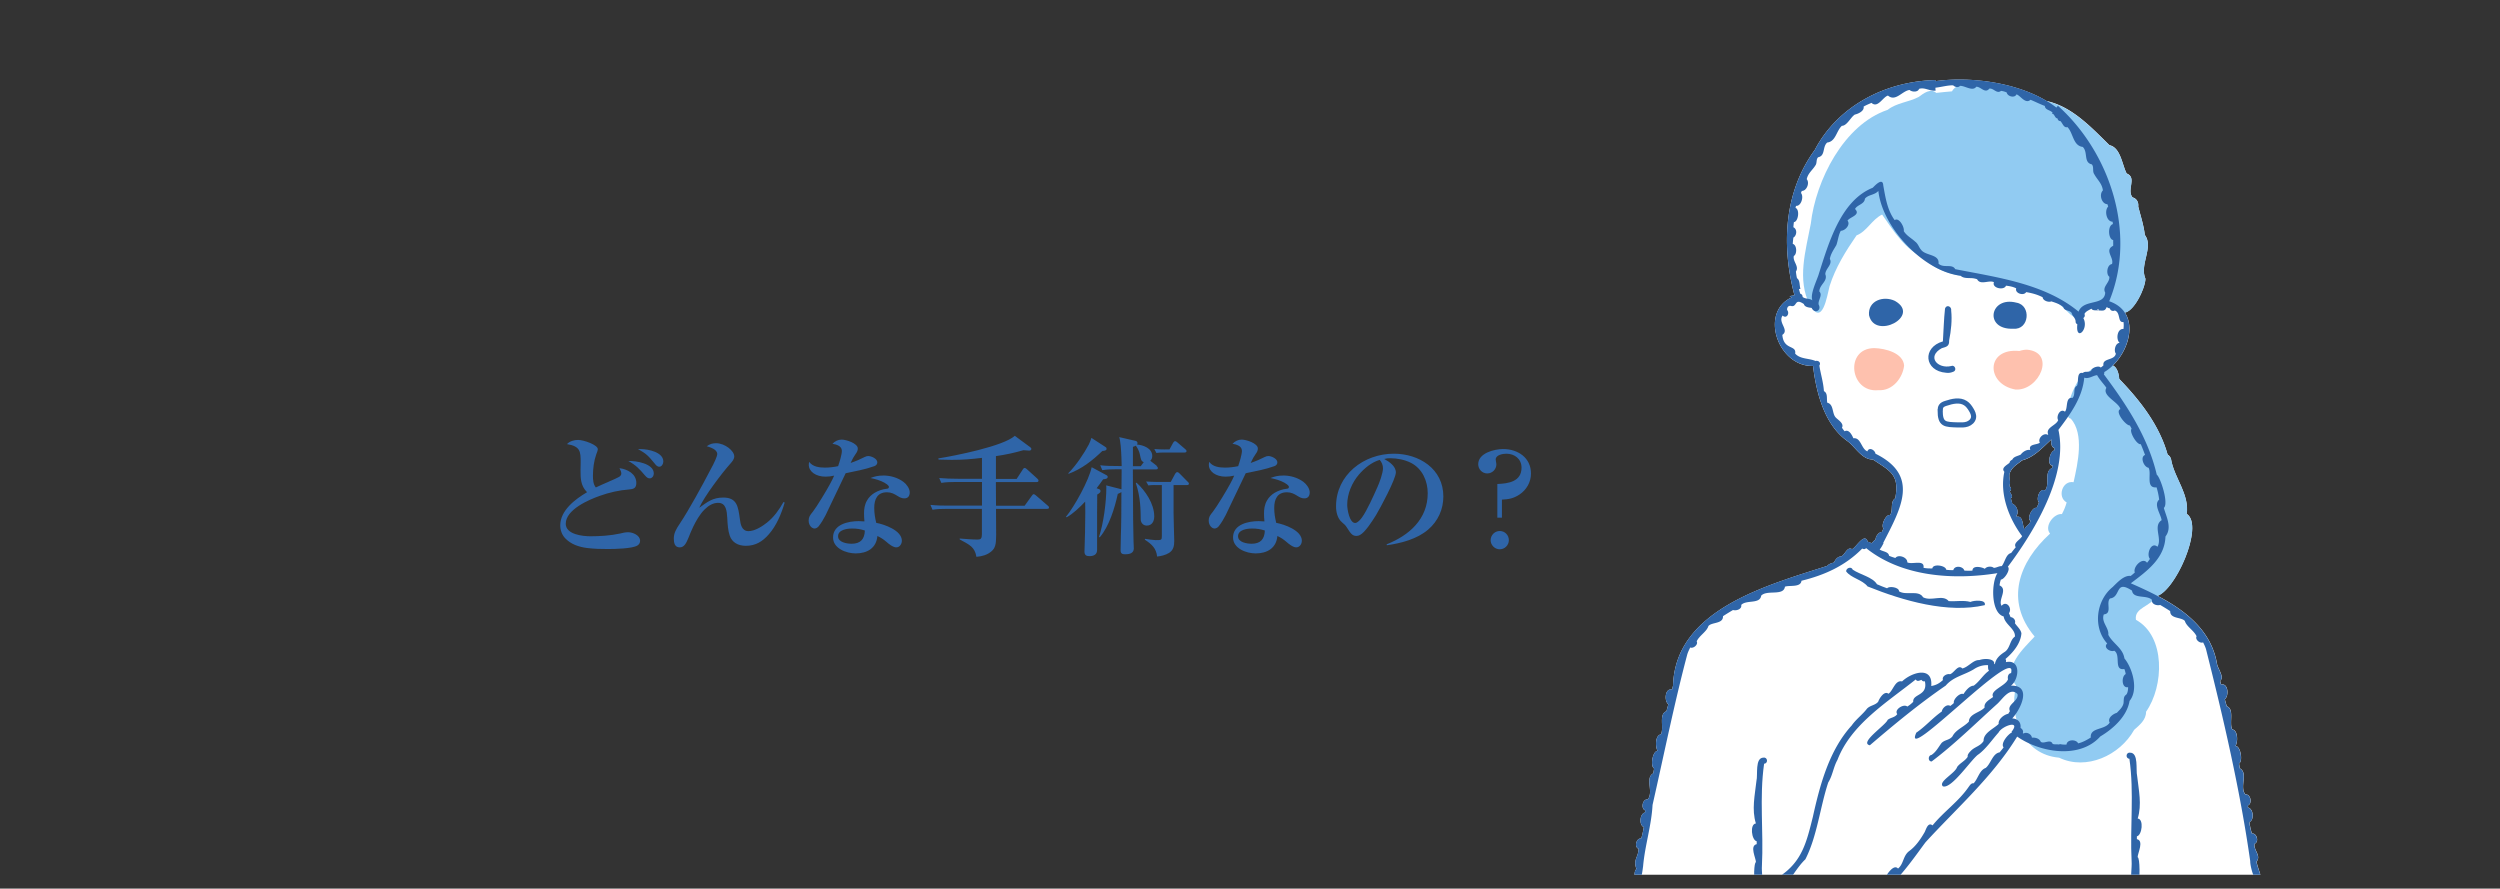 <svg id="_レイヤー_2" data-name="レイヤー 2" xmlns="http://www.w3.org/2000/svg" width="364.83" height="129.68"><rect width="100%" height="100%" fill="#333333" stroke="none"/><defs><clipPath id="clippath"><path stroke-width="0" fill="none" d="M0 0h364.83v127.65H0z"/></clipPath><style>.cls-4{stroke-width:0;fill:#2f65a8}</style></defs><g id="text"><path class="cls-4" d="M88.79 70.31c.74-.32 1.35-.59 1.54-.71.19-.11.34-.27.34-.5s-.15-.57-.27-.78c1.16.15 2.46.82 2.46 2.16 0 .76-.4.9-1.07.95-1.41.1-2.9.44-4.23.92-1.64.57-5 2.02-5 4.08 0 1.56 2.44 1.83 3.6 1.83 1.41 0 2.96-.1 4.33-.4.38-.1.78-.19 1.18-.19.67 0 1.74.44 1.74 1.24 0 .31-.13.53-.38.69-.74.48-3.39.52-4.35.52-1.01 0-2-.02-3.01-.15-1.18-.15-2.35-.53-3.2-1.43-.48-.52-.71-1.18-.71-1.87 0-2.19 2.19-3.83 3.91-4.84-.95-.97-.95-2.02-.95-3.3 0-.27.02-.53.02-1.07 0-1.6-.06-2.33-2-2.65.42-.44 1.05-.61 1.62-.61.82 0 2.88.72 2.88 1.35 0 .19-.15.57-.23.76-.34.99-.48 2.06-.48 3.13 0 .59.04 1.22.42 1.7.5-.25 1.2-.55 1.83-.82zm6.62-1.21c0 .34-.23.71-.61.71-.27 0-.46-.17-.69-.44-.8-.95-1.32-1.49-2.42-2.1 1.09-.04 3.72.36 3.72 1.83zm-1.87-3.56c1.05 0 3.26.44 3.26 1.81 0 .32-.21.76-.59.76-.31 0-.5-.25-.67-.46-.86-1.05-1.22-1.47-2.44-2.1.15-.02.29-.02.44-.02zm10.96-.86c1.3 0 2.65 1.13 2.65 1.91 0 .44-.27.72-.53 1.03-1.24 1.37-3.87 4.86-4.58 6.48 1.18-.84 1.96-1.49 3.51-1.49 2 0 2.17 1.3 2.42 3.13.09.76.27 1.77 1.26 1.77.92 0 2-.69 2.69-1.24 1.07-.86 1.75-1.85 2.42-3.01l.17.08c-.48 1.64-1.2 3.38-2.33 4.65-.92 1.05-1.93 1.66-3.34 1.66-1.14 0-2.02-.5-2.35-1.49-.25-.73-.31-1.58-.36-2.59-.06-.97-.15-2.19-1.33-2.19-.73 0-1.39.38-1.98.97-.74.74-1.3 1.77-1.66 2.52-.27.53-.48 1.11-.71 1.66-.31.72-.59 1.35-1.26 1.35-.74 0-.86-.69-.86-1.28 0-.8.32-1.37.93-2.27 1.24-1.85 3.36-5.72 4.42-7.78.53-.95.99-1.96.99-2.29 0-.67-1.01-.99-1.53-1.14.42-.31.82-.44 1.33-.44zm18.35 1.09c0-.69-.82-.92-1.37-1.01.38-.38.82-.61 1.35-.61.61 0 2.35.53 2.35 1.3 0 .29-.11.52-.29.76-.34.48-.44.69-.76 1.35.8-.27 1.39-.53 2.08-.88.17-.08.32-.13.5-.13.44 0 1.32.38 1.32.93 0 .27-.19.46-.44.55-1.35.48-2.78.74-4.18 1.03-.63 1.32-1.26 2.63-1.89 3.95-.34.71-.71 1.51-1.03 2.16-.29.57-.63 1.13-1.01 1.62-.13.17-.38.34-.61.34-.38 0-.86-.44-.86-1.16 0-.5.17-.76.63-1.32.53-.67 2.06-3.2 2.5-4.04.21-.38.42-.8.59-1.2-.42.1-.82.15-1.26.15-1.41 0-2.44-.74-2.44-1.72 0-.15.02-.29.06-.44.51.73 1.49.84 2.31.84.63 0 1.28-.08 1.91-.21.19-.57.55-1.68.55-2.27zm5.99 3.62c1.07 0 2.14.29 3 .93.44.32.92.97.92 1.53 0 .52-.25.88-.78.88-.38 0-.69-.15-1.01-.36-.5-.31-.92-.53-1.54-.53-1.41 0-1.85 1.03-1.85 2.27 0 .76.11 1.45.29 2.19 1.22.23 3.74 1.11 3.74 2.61 0 .46-.31.97-.82.97-.46 0-1.11-.51-1.45-.82-.42-.36-.8-.61-1.3-.84-.15 1.77-1.49 2.54-3.17 2.54-1.35 0-3.3-.71-3.3-2.33 0-1.93 2.25-2.38 3.76-2.38.29 0 .55.02.82.04-.04-.4-.06-.8-.06-1.18 0-.61.08-1.24.42-1.85.29-.52.72-.9 1.12-1.14.48-.29 1.2-.55 1.77-.59.17-.02.32-.06.32-.27 0-.25-.48-.51-.67-.63-.63-.34-1.32-.53-2.02-.67.63-.25 1.14-.36 1.81-.36zm-4.5 7.74c-.72 0-2.04.17-2.04 1.13 0 .9 1.32 1.09 1.98 1.09 1.3 0 1.89-.67 1.93-1.93-.65-.21-1.18-.29-1.87-.29zm20.99-7.24h3.03l.88-1.35c.06-.1.15-.25.29-.25.11 0 .25.1.36.21l1.49 1.35c.08.08.17.17.17.29 0 .17-.13.21-.29.21h-5.93c0 1.16 0 2.31.02 3.45h4.18l1.03-1.43c.13-.17.19-.25.29-.25.11 0 .27.13.36.21l1.68 1.45c.1.08.19.15.19.29 0 .17-.15.19-.29.19h-7.44c.02 1.28.02 2.65.02 3.83 0 1.41-.15 1.91-.69 2.37-.61.53-1.37.73-2.19.8-.23-1.41-.97-1.75-2.44-2.54v-.13c.88.06 1.75.15 2.63.15.44 0 .61-.15.61-.76v-3.72h-5.15c-.69 0-1.37.02-2.06.13l-.3-.71c.9.1 1.81.11 2.71.11h4.81v-3.45h-3.87c-.69 0-1.37.02-2.06.13l-.31-.71c.9.08 1.81.11 2.71.11h3.53v-3.05c-1.62.19-2.75.29-4.42.29-.51 0-1.35-.02-1.91-.04l-.04-.17c2.4-.38 9.52-1.79 11.16-3.3l2.25 1.66c.08.06.17.15.17.25s-.08.25-.3.25c-.21 0-.44-.02-.86-.06-1.32.38-2.63.67-4.01.86v3.32zm10.33 5.6l-.11-.06c1.26-1.53 3.36-5.34 3.76-7.25l2.19 1.18c.08.04.15.13.15.23 0 .29-.36.32-.67.36-.3.44-.63.88-.95 1.3l.36.13c.11.04.21.15.21.27 0 .15-.04.27-.48.52-.02.99-.02 1.83-.02 2.71v5.38c0 .69-.52.9-1.13.9-.46 0-.71-.17-.71-.67 0-.4.06-2.08.08-2.75.02-.99.04-2 .04-3.01 0-.51 0-1.03-.02-1.53-.74.78-1.75 1.77-2.71 2.29zm.25-6.44c1.09-1.09 2.31-2.9 2.98-4.18.17-.32.3-.71.38-.97l2.08 1.35c.13.1.13.15.13.27 0 .21-.27.27-.61.29-1.49 1.43-2.99 2.61-4.94 3.34l-.02-.1zM168.78 68c.08.06.19.19.19.31 0 .17-.15.19-.31.19h-3.34c0 2.46.02 4.9.04 7.34l.06 3.2c0 .27.04.8.04.99 0 .71-.65.86-1.24.86-.44 0-.69-.1-.69-.59 0-.25.02-1.66.04-2.16.06-1.35.08-4.18.08-6.33-.15.11-.36.19-.53.27-.44 2.04-1.26 4.73-2.63 6.33l-.11-.06c.67-1.98 1.07-5.11 1.07-7.21 0-.08 0-.21-.02-.31l2.23.57c0-.78.02-1.58.02-2.37v-.55h-.76c-.69 0-1.37.02-2.06.13l-.3-.71c.9.1 1.81.11 2.71.11h.42c0-.27-.02-.82-.04-1.3-.04-1.07-.13-2.35-.32-2.92l2.4.55c.15.04.27.15.27.32 0 .1-.02.13-.08.21.93.08 2.23.55 2.23 1.68 0 .27-.08.5-.29.69l.93.72zm-2.44-1.7c-.09-.42-.32-.93-.59-1.26-.17.1-.25.11-.42.17v2.82h1.14l.44-.59c-.38-.15-.4-.34-.57-1.14zm2.1 9.06c0 .69-.31 1.34-1.09 1.34-.61 0-.88-.52-.88-.88-.02-1.41-.02-3.28-.72-5.32l.11-.06c1.3 1.2 2.58 3.07 2.58 4.92zm0-4.58c-.29 0-.57.02-.86.06l-.32-.57c.51.02 1.03.06 1.53.06h2.06l.65-1.2c.06-.1.17-.23.29-.23s.23.08.34.19l1.18 1.2c.13.13.19.17.19.29 0 .17-.15.21-.29.21h-1.95v3.99c0 .65.02 1.28.04 1.93.02.61.06 1.68.06 2.21 0 .76-.11 1.35-.76 1.77-.53.32-1.14.46-1.74.53-.12-1.22-.82-1.83-1.79-2.46l.02-.13c.36.06 1.26.19 1.54.19.88 0 .92 0 .92-.61v-7.42h-1.11zm1.54-5.2h.69l.53-.97c.08-.13.17-.23.29-.23.1 0 .21.08.34.19l1.13.97c.13.11.19.17.19.29 0 .17-.15.21-.29.21h-3.22c-.29 0-.57.02-.88.06l-.31-.57c.52.04 1.01.06 1.53.06zm11.25.19c0-.69-.82-.92-1.37-1.01.38-.38.82-.61 1.35-.61.61 0 2.35.53 2.35 1.3 0 .29-.11.52-.29.76-.34.48-.44.69-.76 1.35.8-.27 1.39-.53 2.08-.88.17-.08.32-.13.5-.13.44 0 1.32.38 1.32.93 0 .27-.19.46-.44.55-1.35.48-2.78.74-4.18 1.03-.63 1.32-1.26 2.63-1.89 3.95-.34.71-.71 1.51-1.03 2.16-.29.57-.63 1.13-1.01 1.62-.13.17-.38.34-.61.34-.38 0-.86-.44-.86-1.16 0-.5.17-.76.63-1.32.53-.67 2.06-3.2 2.5-4.04.21-.38.42-.8.59-1.2-.42.1-.82.15-1.26.15-1.41 0-2.44-.74-2.44-1.72 0-.15.02-.29.06-.44.51.73 1.49.84 2.31.84.63 0 1.28-.08 1.91-.21.19-.57.55-1.68.55-2.27zm5.98 3.62c1.07 0 2.14.29 3 .93.44.32.92.97.92 1.53 0 .52-.25.88-.78.88-.38 0-.69-.15-1.01-.36-.5-.31-.92-.53-1.54-.53-1.41 0-1.85 1.03-1.85 2.27 0 .76.11 1.45.29 2.19 1.22.23 3.74 1.11 3.74 2.61 0 .46-.31.97-.82.97-.46 0-1.11-.51-1.45-.82-.42-.36-.8-.61-1.3-.84-.15 1.77-1.49 2.54-3.17 2.54-1.35 0-3.3-.71-3.3-2.33 0-1.93 2.25-2.38 3.76-2.38.29 0 .55.02.82.04-.04-.4-.06-.8-.06-1.18 0-.61.08-1.24.42-1.85.29-.52.72-.9 1.12-1.14.48-.29 1.2-.55 1.77-.59.17-.02.32-.06.32-.27 0-.25-.48-.51-.67-.63-.63-.34-1.32-.53-2.02-.67.63-.25 1.14-.36 1.81-.36zm-4.5 7.74c-.72 0-2.04.17-2.04 1.13 0 .9 1.32 1.09 1.98 1.09 1.3 0 1.89-.67 1.93-1.93-.65-.21-1.18-.29-1.87-.29zm19.63 2.31c3.3-1.3 6.01-3.68 6.01-7.46 0-1.77-.78-3.57-2.42-4.42-.92-.48-2.08-.69-3.05-.69-.32 0-.55.02-.88.11.72.38 1.7 1.05 1.7 1.96 0 .97-2.29 5.23-2.9 6.24-.48.76-1.56 2.5-2.35 2.9-.15.08-.32.13-.51.13-.61 0-.86-.4-1.37-1.2-.23-.36-.36-.48-.74-.8-.65-.55-.86-1.51-.86-2.31 0-4.62 4.06-7.69 8.43-7.69 3.7 0 7.23 2.21 7.23 6.24 0 1.89-.78 3.6-2.21 4.83-1.62 1.39-3.95 2-6.03 2.29l-.04-.13zm-4.02-10.2c-1.03 1.2-1.72 2.82-1.72 4.43 0 .63.32 2.65 1.16 2.65.36 0 .8-.53.99-.8.69-.92 1.74-3.26 2.23-4.37.31-.65.84-2.12.84-2.8 0-.48-.17-.88-.48-1.24-1.2.36-2.21 1.2-3.03 2.14zm20.19 1.39c1.6-.06 3.53-.34 3.53-2.38 0-1.26-.99-2.04-2.21-2.04-.5 0-1.56.17-1.56.84 0 .08.02.21.04.31.02.13.06.27.06.4 0 .72-.59 1.33-1.33 1.33s-1.32-.61-1.32-1.35c0-1.62 2.35-2.21 3.64-2.21 2.14 0 4.06 1.26 4.06 3.57 0 1.26-.65 2.38-1.68 3.07-.86.57-1.56.69-2.56.74v2.63h-.67v-4.9zm1.68 8.2c0 .74-.61 1.33-1.33 1.33s-1.33-.61-1.33-1.33.59-1.34 1.33-1.34 1.33.59 1.33 1.34z"/><g clip-path="url(#clippath)"><path d="M238.29 129.55l1.43.12h89.87c.47-.38.7-.96.35-1.56.01-.02.02-.03.03-.06-.18-.77-.51-1.54-.67-2.3.74-.88-.46-1.68-.28-2.62.69-.25.33-1.59-.38-1.49-.19-.54-.29-1.1-.38-1.67.75-.31.59-1.97-.2-2.13v-.31c.68-.28.37-1.71-.38-1.59-.9-1.13.45-3.1-.8-3.81-.05-.24-.09-.48-.13-.72.61-.28.22-2.62-.52-2.54.36-.53.4-2.3-.47-2.43-.49-.92.36-2.97-.8-3.38-.1-.35-.2-.68-.28-1.02.63-.49.5-2.4-.55-2.14-.05-.19-.1-.39-.14-.59.69-.37-.34-1.79-.44-2.38-.82-4.89-4.57-7.82-8.72-9.99 2.76-.97 6.83-10.32 4.27-11.96.41-2.84-1.79-5.24-2.26-7.87-.04-.32-.26-.64-.52-.77-1.2-4.32-4.06-7.95-7.07-11.06-.03-.71-.31-1.7-.91-1.94 2.08-2.02 3.23-5.51 1.74-7.74 1.4-.23 3.01-3.66 3-4.94-.89-2.08 1.25-4.61-.09-6.39-.15-1.41-.62-2.78-.96-4.15.08-.57-.2-1.16-.83-1.32-.9-1.13.69-2.89-.86-3.49-.67-1.3-.87-3.78-2.51-4.13-2.54-2.49-5.31-5.5-8.94-6.39-.07 0-.13-.02-.2-.03-4.55-2.74-11.2-3.62-16.26-2.91 0-.05 0-.1.01-.16-7.16.16-14.19 3.69-17.6 10.18-4.55 6.24-4.88 14.08-2.97 21.22-.23.04-.47.09-.7.13.1.13.25.18.39.14-4.91 2.13-2.1 10.2 3.02 10.05.47 3.99 1.72 8.71 5.12 11.04 1.1.88 2.09 2.65 3.61 2.61 2.53 1.68 3.93 2.21 3.26 5.67-.79.52-.25 1.71-.75 2.44-.6-.18-1.37 1.52-.97 1.93-.06.18-.14.35-.22.53-.43 0-.94.63-.92 1.12-.26.11-.4.41-.65.55a.553.553 0 00-.48-.21c-.48-1.46-1.65.73-2.3 1.06-.71-.44-1.03.82-1.61 1.07-.45-.04-.87.46-1.01.86-.47.15-.7.18-1.02.51-8.91 2.87-22.16 6.44-22.49 17.46-.05.2-.1.39-.14.59-1.05-.26-1.18 1.65-.55 2.14-.08.34-.18.67-.28 1.02-1.16.4-.31 2.45-.8 3.37-.87.13-.83 1.9-.47 2.43-.74-.08-1.13 2.25-.52 2.54-.04.24-.08.48-.13.72-1.25.7.1 2.68-.8 3.81-.75-.12-1.06 1.31-.38 1.59v.31c-.79.15-.94 1.82-.2 2.13-.09.56-.2 1.13-.38 1.67-.71-.1-1.07 1.25-.38 1.49-.03 1.3-.82 1.53-.31 2.96-.27.23-.26.65-.31.97-.1.31-.37.81-.29 1.14-.33.02-.32.56.05.59zm55.09-60.69c.33-.77 1.09-1.15 1.7-1.67 1.79-.47 2.97-1.86 4.29-3.05-.07.56-.02 1.15.47 1.26-.01.11-.03.22-.04.33-.65.14-1.17 2.17-.25 2.24l-.09.34c-1.23.54-.25 2.39-1.04 3.29-.8-.43-1.33 1.27-.87 1.74-.1.27-.22.53-.35.79-.58-.21-1.5 1.57-.88 1.88-.11.6-.66.69-.89 1.25-.29-.44-.15-2.05-1.11-1.84a.865.865 0 00-.07-.17c.45-.44.02-1.58-.57-1.7-.09-.28-.17-.55-.23-.83.39-.3-.08-.69-.17-1.02.32-.21.2-.61-.07-.77.33-.65-.22-1.4.16-2.08z" fill="#fff" stroke-width="0"/><path d="M295.8 51.03c-.34 0-.71.06-1.11.19-4.92-.49-4.92 4.86-.55 5.63 3.48.19 5.95-5.44 1.66-5.82zm-22.29-.23c-4.35.03-3.59 6.56.61 6.14 2.07.14 3.55-1.8 3.75-3.58-.11-1.83-2.7-2.52-4.35-2.56z" fill="#fec1ae" stroke-width="0"/><path d="M264.13 44.52c1.84 3.18 2.49-1.32 2.87-2.78.85-2.69 2.34-5.08 3.93-7.39 1.51-.58 2.23-2.31 3.73-3.04 1.66 2.39 3.42 5.2 6.2 6.37 3.54 4.25 12.59 1.88 18.69 6.26 1.93.34 3.19 4.21 4.9 1.48.65-.97 1.94-.33 2.66-.98 1.06-.05 1.84.92 2.79 1.21 1.45.07 3.19-3.62 3.19-4.96-.89-2.08 1.25-4.61-.09-6.39-.15-1.41-.62-2.78-.96-4.15.08-.57-.2-1.16-.83-1.32-.9-1.13.69-2.89-.86-3.49-.67-1.3-.87-3.78-2.51-4.13-2.54-2.49-5.31-5.5-8.94-6.39-2.45-.24-4.7-1.86-7.13-1.69-1.66-.61-5.89-1.73-6.91.2-.77.07-1.54.13-2.3.23-.81-.73-1.85.06-2.55.58-1.43.77-3.25.86-4.54 1.89-6.4 2.14-10.5 10.3-11.22 16.64-.73 3.9-2.05 8.14-.12 11.87zm54.99 30.49c.41-2.84-1.79-5.24-2.26-7.87-.04-.32-.26-.64-.52-.77-1.2-4.32-4.06-7.95-7.07-11.06-.05-1.02-.59-2.62-1.89-1.74-.24 0-.49.07-.66.2-.85-.47-1.95.26-2.34 1-1.13-.61-3.78 6.2-2.18 6.32 1.99 2.27 1.01 6.54.4 9.28-1.65-.3-2.42 2.18-1.01 2.95-.16.59-.4 1.16-.69 1.7-1.15-.14-2.65 1.78-1.73 2.85-4.57 4.16-6.63 9.81-2.25 15.02-1.59 1.73-4.8 4.56-2.72 7.13-1.04 4.64 1.01 10.09 6.29 10.55 3.97 1.91 8.87-.33 10.95-4.06.8-.71 1.75-1.46 1.74-2.65 2.62-3.72 2.88-11.02-1.48-13.41-.28-1.81 2.22-1.93 2.87-3.4 2.75-.41 7.18-10.34 4.55-12.03z" fill="#91cbf2" stroke-width="0"/><path class="cls-4" d="M238.67 129.27c.85-.45.98-1.93 1.11-2.85.26-3.02 1.22-5.93 1.38-8.95 1.65-7.28 3.22-15.03 5.08-22.02.11-.33.26-.65.42-.96.46.2 1.21-.44.94-.9.4-.86 1.47-1.41 1.71-2.23.5-.6 2.17-.28 2.13-1.44.48-.31.97-.61 1.46-.9.48.15 1.33-.12 1.2-.74.74-.79 2.74-.08 2.91-1.35.83-.91 3.27.1 3.47-1.31.6-.25 2.32.15 2.41-.87 3.39-.83 6.4-2.19 8.87-4.7.23.14.43.09.57-.06 5.2 4.17 12.7 4.69 19.16 3.65-.92 1.38-.97 5.81.91 6.32.16 1.17 1.74 1.8 1.64 2.94-.77.52-.69 1.8-1.58 2.29-.67.45-1.21.94-1.34 1.73-.03 0-.06-.01-.1-.02.1-.77-1.32-.88-2.19-.57-.86-.06-1.57 1.01-2.46 1.22-.64-.65-1.19.66-1.81.84-.45-.12-1.22.31-1.02.85-.53.48-1 .75-1.71.87.26-2.96-2.85-2.01-4.26-.67-1.02-.23-1.29 1.33-1.98 1.8-.63-.49-1.35.71-1.5 1.16-.43.53-1.17.52-1.64 1.02-.65.86-1.61 1.55-2.22 2.44-3.31 3.62-4.66 8.75-5.68 13.36-.9 3.6-1.55 6.5-4.83 8.66 0-.04 0-.09-.02-.13-.31.4-.67.75-1.09 1.05.07.29.34.4.34.68-.28-.13-.55-.02-.79.2h1.96c1.2-1.33 2.16-3.17 3.34-4.28 1.72-3.36 2.14-7.59 3.34-11.22.65-1.04.75-2.24 1.34-3.28 1.99-5.2 7.2-8.38 11.43-11.75.21.38.56.15.83.06.09.16.31.28.5.2.48 2.2-1.81 1.79-1.7 3.01-.27.27-.52.48-.87.69-.5-.46-1.97.45-1.46 1.1-.37.52-.93.47-1.4.84-.29.79-4.22 3.36-2.6 3.71 3.54-3.03 7.19-6.05 11.07-8.71 1.11-1.3 2.65-1.51 4.08-2.37.58-.4 1.34-.66 2.1-.61 0 .28-.03.6.14.81-.85.58-1.36 1.55-2.23 2.18-.64.02-1.18.74-1.5 1.23-.51-.26-1.54.78-1.4 1.3-.16.16-.34.29-.52.43-.49-.34-1.18.32-1.24.81-1.39.97-2.37 2.18-3.78 3.13.02 0 .03-.02.05-.02-2.2 4.93 14.96-13.28 13.85-8.71-.42.03-.55.52-.46.89-.3.97-2.7 1.61-2.17 2.59-.49.37-1.39.81-1.24 1.53-.63.75-2.27.91-2.3 2.07-.73.78-1.9 1.16-2.39 2.14-.44.57-1.11.49-1.59.97-.48.63-.77 1.27-1.47 1.75-.52.06-.55.96.02.95 3.31-2.49 6.46-5.6 9.6-8.43.74-.68 1.84-2.49 2.92-1.41.24 1.03-1.58 1.5-1.1 2.49l-.24.39c-.6.11-1.5.79-1.4 1.48-.7.7-2.25 1.31-2.2 2.49-.49.78-1.29.83-1.88 1.46-.2.2-.51.54-.44.85-.42.64-1.09.88-1.54 1.48-.29.95-2.82 2.15-2.08 2.83 1.3.44 4.27-4.15 5.23-4.69 1.15-.88 1.94-2.11 2.89-3.16.51-.99 3.34-1.92 1.89-.1.03.03.06.04.08.07-.6.27-1.72 1.64-1.23 2.19-.18.25-.38.49-.58.73-1.03.17-1.27 1.64-2.03 2.27-.94.35-1.13 1.6-1.77 2.25-.34-.07-.56.31-.74.55-1.47 2.13-3.62 3.58-5.25 5.59-.65-.52-.93.52-1.14.96-.63 1.09-1.31 2.09-2.3 2.81-.89.7-.76 1.85-1.6 2.53-.65-.76-1.8 1.05-1.98 1.61-.68.07-1.03.71-1.34 1.31h1.74c2.24-1.98 4.45-5.24 5.59-6.75 4.55-4.98 9.78-9.55 13.38-15.43 3.33 2.33 9.13 3.33 12.13-.02 1.91-1.13 3.9-2.95 4.27-5.19 1.32-1.56.47-4.72-.75-6.2-.23-1.52-1.69-2.16-2.35-3.44.12-1.04-1.07-1.83-.66-2.98 1.3-.12.26-1.74.92-2.33 1.63-.19.67-2.8 3.2-1.14.17 1.27 2.17.57 2.91 1.35-.12.62.72.89 1.2.74.49.29.98.58 1.46.9-.03 1.16 1.63.84 2.14 1.44.24.82 1.31 1.37 1.71 2.23-.26.46.49 1.1.95.89.16.31.31.63.42.97 2.51 9.96 5 20.64 6.46 30.97-.04.7.81 4.08 1.57 2.38-.18-.77-.51-1.54-.67-2.3.74-.88-.46-1.68-.28-2.62.69-.25.33-1.59-.38-1.49-.19-.54-.29-1.1-.38-1.67.75-.31.59-1.97-.2-2.13v-.31c.68-.28.37-1.71-.38-1.59-.9-1.13.45-3.1-.8-3.81-.05-.24-.09-.48-.13-.72.61-.28.22-2.62-.52-2.54.36-.53.4-2.3-.47-2.43-.49-.92.36-2.97-.8-3.38-.1-.35-.2-.68-.28-1.02.63-.49.5-2.4-.55-2.14-.05-.19-.1-.39-.14-.59.69-.37-.34-1.79-.44-2.38-1.07-6.4-7.15-9.43-12.58-11.82 2.32-1.76 4.96-3.62 5.06-6.83.98-1.27.16-2.78-.24-4.17.75-.61-.48-4.44-1.03-4.85-1.27-5.46-4.42-10.23-7.72-14.64.07-.12.08-.23.05-.33 3.55-2.06 5.75-8.62.73-10.34 4.04-9.8.18-21.65-7.49-28.53-.07.09-.15.18-.22.27-4.48-3.49-12.06-4.65-17.66-3.86 0-.05 0-.1.01-.16-7.16.16-14.19 3.69-17.6 10.18-4.55 6.24-4.88 14.08-2.97 21.22-.23.04-.47.09-.7.13.1.13.25.18.39.14-4.91 2.13-2.1 10.2 3.02 10.05.47 3.99 1.72 8.71 5.12 11.04 1.1.88 2.09 2.65 3.61 2.61 2.53 1.68 3.93 2.21 3.26 5.67-.79.52-.25 1.71-.75 2.44-.6-.18-1.37 1.52-.97 1.93-.06.18-.14.35-.22.53-.43 0-.94.63-.92 1.12-.26.11-.4.41-.65.55a.553.553 0 00-.48-.21c-.48-1.46-1.65.73-2.3 1.06-.71-.44-1.03.82-1.61 1.07-.45-.04-.87.46-1.01.86-.47.15-.7.18-1.02.51-8.91 2.87-22.16 6.44-22.49 17.46-.05.2-.1.39-.14.59-1.05-.26-1.18 1.65-.55 2.14-.08.34-.18.67-.28 1.02-1.16.4-.31 2.45-.8 3.37-.87.13-.83 1.9-.47 2.43-.74-.08-1.13 2.25-.52 2.54-.04.24-.08.48-.13.72-1.25.7.1 2.68-.8 3.81-.75-.12-1.06 1.31-.38 1.59v.31c-.79.15-.94 1.82-.2 2.13-.09.56-.2 1.13-.38 1.67-.71-.1-1.07 1.25-.38 1.49-.03 1.3-.82 1.53-.31 2.96-.27.23-.26.65-.31.97-.16.46-.7 1.36.13 1.45zm68.72-72.67c-.7 1.16 1.82 2.09 2.04 3.1-.87.35.82 2.44 1.39 2.39.08.16.17.31.25.47-.4.42.78 2.41 1.34 2.26.22.51.43 1.05.62 1.57-.78.31-.16 1.79.51 1.87.49.82-.48 3.03 1.17 2.86.18.58.31 1.19.38 1.79-.84.73.23 2.1.36 3-1.31.85.12 2.67-.61 3.88-.93-.81-1.66 1.11-1.1 1.77-.12.2-.27.39-.42.57-.63-.91-2.11.62-1.78 1.41-.19.18-.4.35-.6.51-.97-.13-1.9.91-2.57 1.55h.02c-2.49 1.93-3.04 5.93-.88 8.31-.64.58.45 1.3 1.02 1.05 1.03.61-.14 2.94 1.48 2.67.09.22.16.48.2.74-.66.33-.61 2.12.35 1.91 0 .27-.04.95-.35 1.15-.38.29-.25.82-.33 1.24-.13.56-.58.95-.96 1.35-.57.17-1.4.76-1.05 1.43-.7 1.13-2.89.66-2.76 2.18-.57.35-1.18.7-1.84.85-.29-.62-1.63-.6-1.7.18-.34.01-.68 0-1.01-.09l-.03.09c-.33-.08-.65.02-.98-.1-.32-.79-1.26.07-1.74-.31-.21-.52-.84-.64-1.29-.6-.05-.52-.78-.89-1.23-.6l-.1-.07c.13-.3-.06-.59-.33-.75.1-.87-.43-1.34-1.21-1.39 1.24-1.33 2.94-4.86-.18-4.78 1.23-.97 1.46-3.92-.75-3.43.05-.15.05-.3-.06-.46 1.14-.96 2.23-2.29 2.33-3.75-.11-.59-.63-.99-.95-1.48.16-.41-.21-.86-.63-.88-.08-.19-.15-.38-.24-.57.54-.74-.38-1.92-1.07-1.08-.57-.85.97-2.41-.3-2.98.03-.3.09-.55.19-.85.5 0 1.48-1.49 1.02-1.87 3.79-5.07 8.86-13.34 7.38-19.98 1.71-2.25 3.51-4.68 3.77-7.62.66.24 1.26-.31 1.88-.36.34.66 1.16 1.5 1.33 1.83zm-13.7 16.94c-.09-.28-.17-.55-.23-.83.39-.3-.08-.69-.17-1.02.32-.21.2-.61-.07-.77.33-.65-.22-1.4.16-2.08.33-.77 1.09-1.15 1.7-1.67 1.79-.47 2.97-1.86 4.29-3.05-.07.56-.02 1.15.47 1.26-.01.11-.03.22-.04.33-.65.14-1.17 2.17-.25 2.24l-.09.34c-1.23.54-.25 2.39-1.04 3.29-.8-.43-1.33 1.27-.87 1.74-.1.27-.22.53-.35.79-.58-.21-1.5 1.57-.88 1.88-.11.6-.66.69-.89 1.25-.29-.44-.15-2.05-1.11-1.84a.865.865 0 00-.07-.17c.45-.44.02-1.58-.57-1.7zm-31.9-36.2c.45-.22.48-1.57-.17-1.75.02-.31.05-.61.09-.92.46-.24.64-1.19 0-1.51.02-.25.04-.5.08-.75.61-.02.9-1.8.24-2.07.01-.1.04-.2.07-.3.74.08 1.17-1.35.72-1.88l.12-.3c.69.03 1.19-1.16.72-1.71.18-.87.82-1.3 1.25-1.99.29-.37.08-.87.41-1.21 1.09-.21.6-1.52 1.33-2.15 1.25-.14 1.33-1.71 2.14-2.44.75 0 1.28-1.26 1.89-1.64.52-.11 1.41-.54 1.28-1.16.36-.22.75-.37 1.15-.55.92.85 1.68-.89 2.41-1.06 1.1.95 2.08-.7 3.15-.82.35.32 1.22.35 1.38-.16.83-.27 1.49.34 2.42.26-.02-.14-.03-.29-.03-.43.89-.1 1.76-.36 2.59-.35.24.26.75.38 1 .08.7-.04 1.85.87 2.37.13.67-.03 1.28 1.06 1.91.27.65-.08 1.07.82 1.71.33.29.04.54.11.82.23.1.58 1.16.88 1.43.28.59.18 1.29 1.47 2.05.79.74.31 1.43.66 2.09.9.02.61.86.6 1.13 1-.04.04-.07.08-.1.13.42 0 .39.67.82.69.03.22.18.4.42.39.32.3.48 1.04 1.03.88.86.88.8 2.72 2.23 2.89.8.77.08 2.28 1.33 2.55.34.42.04.99.35 1.43.44.82 1.14 1.35 1.26 2.37-.61.61-.16 2 .66 2.01.04.12.08.23.11.35-.59.58-.24 2.22.64 2.2.02.11.04.23.05.35-.82.24-.67 2.24.04 2.33 0 .28.01.56 0 .84-1.33.67.15 1.7-.17 2.66-.77.11-.88 1.55-.39 1.85.09.89-1.09 1.45-.6 2.32-.12 1.99-3.17.88-3.89 2.78-4.95-4.09-11.85-4.99-18-6.2-.45-.84-1.71-.09-2.44-.81.17-1.41-1.92-1.12-2.55-2.03-.31-.34-.42-.87-.86-1.18-.57-.53-1.23-.84-1.66-1.53.13-.54-.67-2.06-1.33-1.61-1.08-1.48-1.34-3.29-1.66-5.05-.07-1.23-1.18-.03-1.54.33-4.67 1.88-6.41 8.02-7.86 12.55-.21.8-1.34 2.99-.94 3.88-.45-.32-.96-.15-1.43-.49 0-.21-.09-.41-.35-.48-.06-.23-.14-.45-.18-.68.07 0 .15-.02.22-.03-.18-.47-.03-1.22-.51-1.55-.08-.3-.12-.64-.16-.97.51-.76-.47-1.45-.31-2.25zm44.5 7.95c-.09-.04-.18-.07-.28-.09.07-.03.14-.07.2-.12 0 .07.03.14.08.2zm-31.47 33.94c2.6-5.08 5.36-9.82-1.13-13.02-.08-.55-.94-1.02-1.18-.34-.9-.36-.94-2.07-2.04-1.91-.19-.42-.63-1.38-1.29-1.02-.13-.17-.26-.34-.38-.52.34-.62-.55-1.12-.88-1.47-.6-.58-.28-1.96-1.26-2.18-.13-.53.12-1.38-.49-1.69-.09-1.31-.46-2.44-.67-3.73.3-.45-.17-.79-.56-.67-.94-.42-2.22-.24-2.97-1.08.22-1.3-1.69-.47-1.87-2.73 1.07-.73-.7-1.8.04-2.82.57.53 1.08-.31.66-.81-.05-.33.16-.67.53-.6.98.29.47-1.25 1.91-.27.13.47.74.51 1.14.56.43.94 1.49.38 1.02-.48-.13-.64.63-1.37.1-1.91.01-1.03 1.28-1.49.87-2.52.01-.83 1.1-1.41.66-2.24.15-.78.57-1.35.95-2.01.25-.69.29-1.42.65-2.09.64 0 1.46-.89.98-1.48.34-.54 1.98-.81 1.1-1.7.3-.62 1.38-.69 1.44-1.5.48-.61 1.42-.51 1.96-1.14.61 5.42 6.61 11.74 12.01 12.38.57.57 1.66.16 2.41.52.48.91 1.73.06 2.45.42-.35.86 1.47 1.26 1.76.51.51.06 1.03.15 1.49.39-.24.72 1.1 1.15 1.45.55.84.14 1.64.35 2.41.75.03.5.86.78 1.27.6.62.21 1.24.39 1.75.84.14.6.91.4 1.21.85.09.47.61.75.58 1.33.02.15.12.26.25.32-.3 2.62 1.77.75.87-.91.18-.11.29-.34.16-.61.2-.37.67-.54 1.02-.75.03.04.06.06.09.09h-.03c.31.24.72.1 1.08.17.59.02.85.1 1.1-.51.13.11.28.19.46.2.05.33.44.46.71.31.89.29.38 1.82 1.27 1.68.06.34.04.69 0 1.02-.92-.09-1.14 1.54-.55 2.03-.62-.01-.9 1.14-.56 1.56-.18 1.05-2 .62-1.81 1.72-.12.12-.26.23-.4.32-.28-.35-1.35.02-1.39.46-.37.3-.91 0-1.21.33-.99-.21-.56 1.3-.87 1.87-.63.33-.15 1.26-.65 1.77-1.07-.17-.64 1.52-1.1 2.01-.69-.55-1.32.67-.99 1.23-.28.8-1.88 1.07-1.45 2.1l-.05.05c-.6-.38-1.53.52-1.17 1.14-.41.35-1.75.16-1.39 1.08-.47-.15-1.13.26-1.39.65-.39.22-1.03.28-1.23.73-.18.11-.4.23-.41.47-.37.33-1.29.75-.76 1.32-.73 3.31.71 6.87 2.59 9.39-.26.53-1.34.97-.93 1.62-.23.27-.45.55-.67.84-.78.17-.9 1.35-1.38 1.92-.38-.03-.76.24-1.15.25-.34-.28-1.04-.23-1.31.14-.44-.27-1.8-.55-1.81.26-.39.03-.77.02-1.18 0-.18-.66-1.44-.8-1.61-.07-.35 0-.7 0-1.04-.06-.05-.62-1.94-.92-2.02-.19-.43.01-.87 0-1.29-.09.19-1.27-1.67-.42-2.37-.8.05-.73-1.31-1.22-1.74-.63-.31-.1-.62-.19-.92-.33-.07-.61-.95-.6-1.37-.91.24-.28.43-.65.57-.94z"/><path class="cls-4" d="M261.92 43.2v.04c-.02 0-.04.01-.06.02.02-.02.04-.04.05-.06zm-5.56 79.58v.41c-1.07.23-.12 2.02-.11 2.63-.29.03-.34 2.33-.18 3.85h1.11c.1-1.11-.12-2.6-.06-3.28.26-5.11-.39-9.94.32-14.94.62-.04.53-.97-.08-.89-1.29 0-.81 2.52-1.04 3.41-.23 2.09-.71 4.16-.08 6.2-.92.07-.64 2.44.12 2.6zm16.21-37.19c5.16 2.08 11.7 3.97 17.07 2.72.26-.86-1.62-.7-2.09-.47-1.03-.28-2.1-.04-3.17-.12-.87-1.03-2.54.08-3.74-.56-.66-1.12-2.47-.21-3.51-.87.03-.59-1.44-.81-1.74-.44-.5-.17-.99-.38-1.48-.59-.63-1.05-2.47-1.4-3.54-2.13-.19-.52-.98-.25-.96.25.72.99 2.34 1.19 3.15 2.22zm11.44-31.19c.37.06.75-.02 1.08-.17.53-.23.15-1.06-.37-.81-1.95.45-3.61-1.37-1.35-2.61.69-.2 1.11-.28 1.07-1.12.29-1.44.45-3.03.3-4.36.1-.62-.69-.94-.9-.3-.18 1.64-.2 3.18-.31 4.79-3.04.87-2.75 4.33.48 4.58zm-7.48-10.49c-1.67-.8-3.96-.04-3.78 2.08.83 3.7 7.66.12 3.78-2.08zm17.29 4.06c2.32.21 2.65-3.42.45-3.8-3.93-1.02-4.79 4-.45 3.8zm16.93 62.76c.71 5 .07 9.83.32 14.94.08.86-.28 2.97.1 4.01h.85c.29-1.34.28-4.52-.07-4.59.01-.61.96-2.41-.11-2.63v-.41c.76-.16 1.04-2.53.12-2.6.63-2.04.15-4.11-.08-6.2-.22-.89.25-3.42-1.04-3.41-.61-.08-.7.85-.08.89z"/><path d="M283.14 59.87c0-.2.03-.42.14-.59.15-.23.43-.34.69-.42.93-.31 2.02-.57 2.85-.03.36.23.62.59.84.96.21.35.41.75.34 1.16-.08.45-.47.79-.9.94s-.9.13-1.35.12c-1.93-.06-2.62-.02-2.62-2.13z" fill="none" stroke="#2f65a8" stroke-miterlimit="10" stroke-width=".75"/></g></g></svg>
